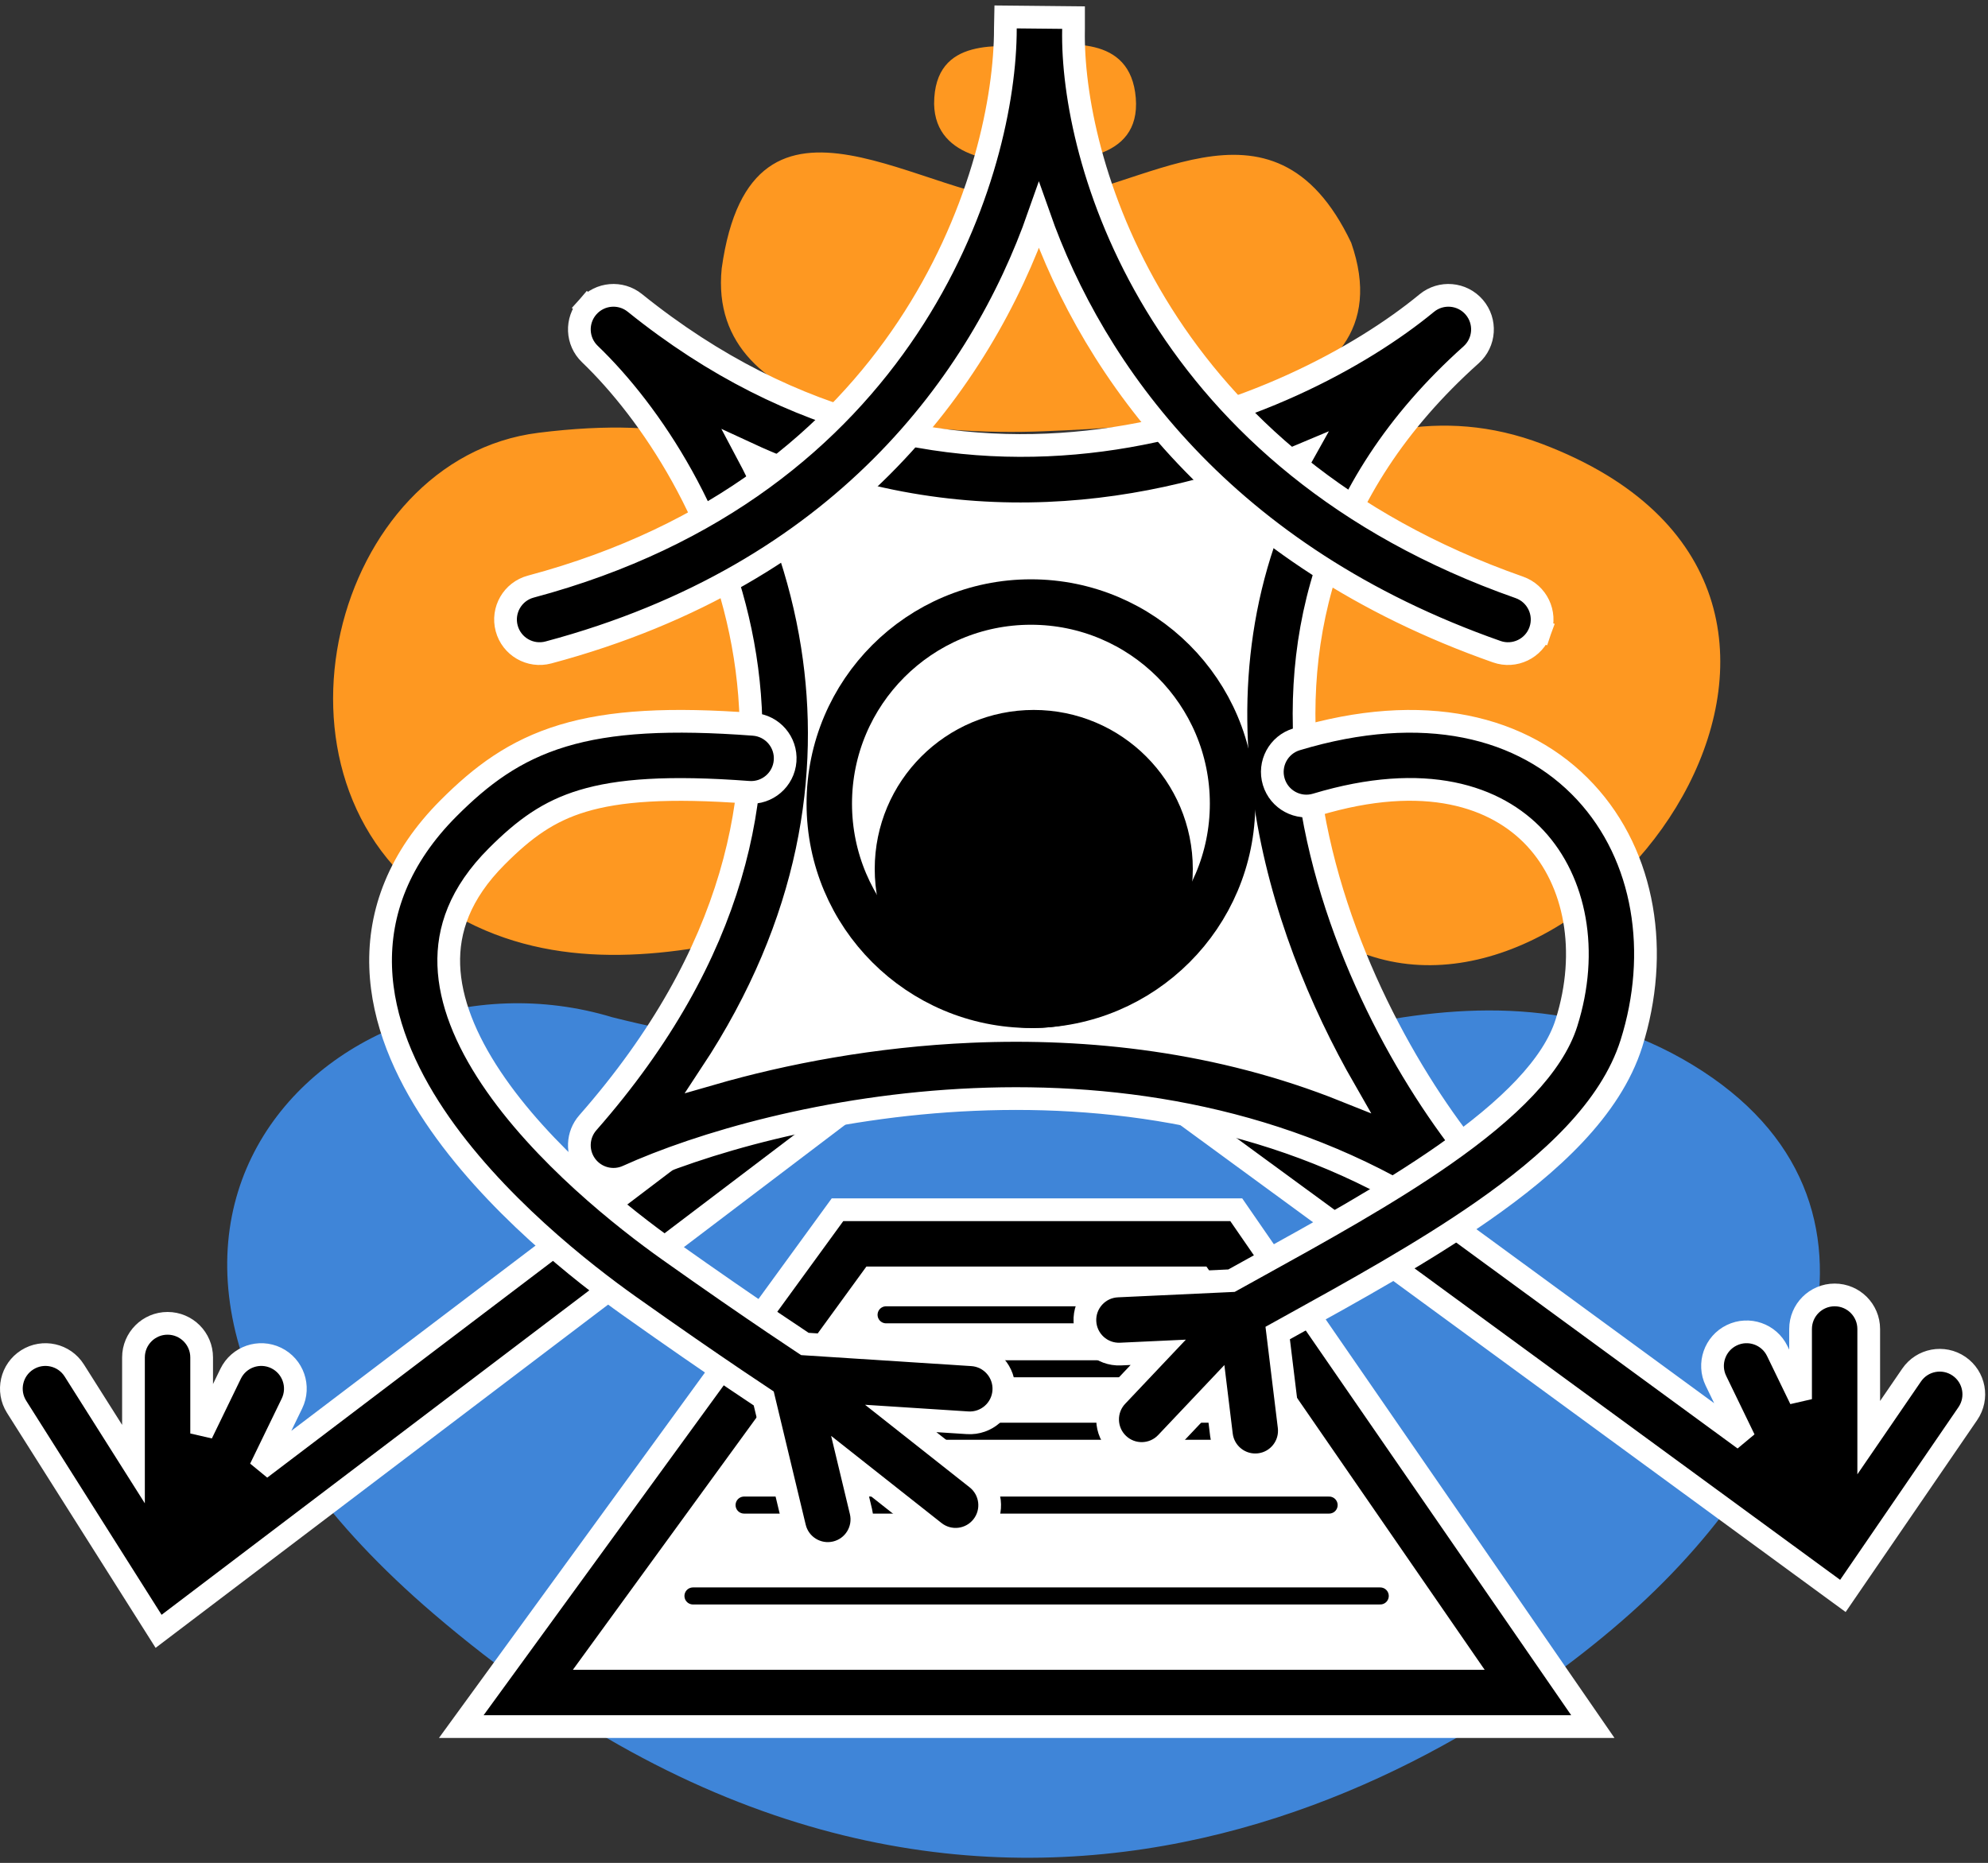 <svg xmlns="http://www.w3.org/2000/svg" width="350" height="328" viewBox="0 0 350 328" fill="none"><rect x="0" y="0" width="350" height="328" fill="#333333" stroke="none"/><path d="M237.889 42.746C248.557 73.292 202.239 75.179 183.734 75.933C165.229 76.687 124.296 74.482 127.06 47.261C132.354 9.256 163.527 36.109 182.032 35.356C200.538 34.602 223.95 13.429 237.889 42.746Z" fill="#FE9821"></path><path d="M199.962 17.25C200.879 28.583 187.986 28.26 182.392 28.522C176.799 28.784 164.645 28.38 164.456 18.3C164.456 6.119 176.402 8.358 181.996 8.096C187.589 7.834 199.044 5.917 199.962 17.25Z" fill="#FE9821"></path><path d="M76.311 284.112C1.111 219.712 58.311 164.112 107.811 179.112C129.645 184.612 176.426 192.112 190.311 192.112C213.311 192.112 258.5 163.5 298 187.5C337.5 211.5 319 255.612 287 284.112C255 312.612 170.311 364.612 76.311 284.112Z" fill="#3F85D8"></path><path d="M216.147 217.865L215.55 217H214.5H150.5H149.483L148.883 217.823L91.383 296.823L89.071 300H93.001H269H272.81L270.647 296.865L216.147 217.865Z" fill="white" stroke="white" stroke-width="4" stroke-linecap="round"></path><path d="M148.465 213H147.447L146.848 213.823L83.525 300.823L81.212 304H85.142H276.62H280.429L278.266 300.865L218.247 213.865L217.651 213H216.601H148.465ZM257.572 292H104.789L153.554 225H211.351L257.572 292Z" fill="black" stroke="white" stroke-width="4" stroke-linecap="round"></path><path d="M271.521 78.176C338.758 103.707 283.208 182.769 240.795 168.154C222.051 162.675 186.939 155.346 174.905 154.893C154.97 154.143 110.892 181.605 77.44 159.515C43.988 137.425 58.544 80.749 94.763 76.205C144.826 69.923 140.508 97.757 181.351 98.582C209.273 99.145 235.245 64.402 271.521 78.176Z" fill="#FE9821"></path><path d="M302.101 243.116L307.092 253.422L209.044 181.659C206.37 179.702 202.616 180.283 200.659 182.957C198.702 185.631 199.283 189.385 201.957 191.342L322.787 279.779L324.452 280.998L325.618 279.296L346.45 248.892C348.323 246.158 347.625 242.424 344.892 240.551C342.158 238.678 338.424 239.375 336.551 242.109L329.001 253.128V234C329.001 230.687 326.314 228 323.001 228C319.687 228 317.001 230.687 317.001 234V246.35L312.9 237.885C311.456 234.903 307.867 233.656 304.885 235.1C301.903 236.545 300.656 240.134 302.101 243.116Z" fill="black" stroke="white" stroke-width="4" stroke-linecap="round"></path><path d="M156.001 231.5H209.501" stroke="black" stroke-width="3" stroke-linecap="round"></path><path d="M145.001 241H212.001" stroke="black" stroke-width="3" stroke-linecap="round"></path><path d="M139.001 252H227.001" stroke="black" stroke-width="3" stroke-linecap="round"></path><path d="M131.001 265H234.001" stroke="black" stroke-width="3" stroke-linecap="round"></path><path d="M122.001 281H243.001" stroke="black" stroke-width="3" stroke-linecap="round"></path><path d="M26.757 285.389L27.921 287.229L29.657 285.913L149.127 195.281C151.767 193.278 152.283 189.514 150.281 186.874C148.278 184.234 144.514 183.717 141.874 185.72L45.84 258.574L51.398 247.12C52.845 244.139 51.601 240.549 48.62 239.102C45.639 237.656 42.049 238.9 40.603 241.881L35.501 252.394V239C35.501 235.687 32.814 233 29.5 233C26.187 233 23.5 235.687 23.5 239V257.786L13.072 241.294C11.301 238.493 7.594 237.658 4.794 239.429C1.993 241.2 1.158 244.906 2.929 247.707L26.757 285.389Z" fill="black" stroke="white" stroke-width="4" stroke-linecap="round"></path><path d="M106.498 200.32L108.825 203.462C121.868 197.556 144.889 190.729 171.318 189.592C197.734 188.456 227.415 193.008 253.935 209.693L256.545 206.729C244.861 192.534 230.837 168.081 226.756 140.984C222.69 113.994 228.474 84.41 256.334 59.491L253.729 56.457C229.865 76.116 167.641 103.511 109.256 56.443L106.615 59.443C117.765 70.148 131.205 90.094 135.12 114.972C139.018 139.748 133.5 169.587 106.498 200.32Z" fill="white" stroke="white" stroke-width="4" stroke-linejoin="round"></path><path d="M103.497 54.036L104.998 55.358L103.497 54.036C101.374 56.448 101.528 60.103 103.845 62.329C114.476 72.535 127.412 91.72 131.168 115.594C134.877 139.163 129.734 167.814 103.493 197.68C101.628 199.803 101.497 202.94 103.179 205.211C104.861 207.482 107.901 208.272 110.475 207.106C123.069 201.403 145.589 194.703 171.49 193.588C197.352 192.476 226.163 196.946 251.805 213.079C254.297 214.647 257.559 214.175 259.504 211.965C261.449 209.755 261.504 206.46 259.633 204.187C248.286 190.401 234.659 166.6 230.711 140.388C226.811 114.499 232.309 86.346 259 62.472C261.435 60.295 261.681 56.57 259.553 54.092C257.425 51.614 253.706 51.293 251.186 53.369C228.065 72.416 168.051 98.704 111.766 53.329C109.265 51.313 105.619 51.624 103.497 54.036ZM143.022 113.729C141.03 101.068 136.773 89.615 131.563 79.826C167.975 96.694 203.521 90.999 229.344 80.058C217.871 100.447 215.822 122.104 218.845 142.176C221.648 160.785 228.8 178.09 236.821 192.044C214.668 183.166 191.716 180.707 170.974 181.6C153.817 182.338 138.021 185.373 125.19 189.078C142.87 162.306 146.57 136.276 143.022 113.729Z" fill="black" stroke="white" stroke-width="4"></path><path d="M231.731 141.662C250.93 135.879 263.453 140.222 270.302 147.594C277.361 155.192 279.78 167.44 275.779 180.11C273.43 187.547 265.811 195.278 254.201 203.38C244.293 210.296 232.467 216.836 220.755 223.31C219.439 224.038 218.126 224.764 216.817 225.489L196.721 226.424C193.411 226.578 190.853 229.386 191.007 232.696C191.161 236.006 193.969 238.565 197.279 238.411L203.917 238.102L196.641 245.794C194.364 248.201 194.47 251.999 196.877 254.276C199.284 256.553 203.082 256.448 205.359 254.04L214.089 244.811L215.044 252.644C215.445 255.933 218.437 258.274 221.726 257.873C225.016 257.472 227.357 254.48 226.956 251.191L224.946 234.706C225.471 234.415 225.998 234.124 226.527 233.832L226.58 233.802C238.193 227.384 250.601 220.527 261.069 213.221C272.871 204.983 283.57 195.286 287.222 183.724C292.246 167.812 289.668 150.809 279.093 139.426C268.308 127.817 250.565 123.457 228.27 130.172C225.097 131.128 223.299 134.475 224.255 137.648C225.211 140.821 228.558 142.618 231.731 141.662Z" fill="black" stroke="white" stroke-width="4" stroke-linecap="round"></path><circle cx="181.501" cy="141.5" r="35.5" fill="white" stroke="black" stroke-width="8"></circle><circle cx="182.001" cy="153" r="24" fill="black" stroke="black" stroke-width="8"></circle><path d="M132.69 127.538C118.005 126.432 107.513 127 99.132 129.524C90.514 132.12 84.647 136.628 78.997 142.278C70.285 150.991 66.697 160.6 67.02 170.326C67.334 179.794 71.329 188.711 76.481 196.432C86.747 211.814 102.886 224.321 110.767 229.914C118.558 235.443 124.971 239.844 129.442 242.867C131.577 244.31 133.27 245.44 134.459 246.228L139.905 268.921C140.678 272.143 143.917 274.129 147.14 273.355C150.362 272.582 152.347 269.343 151.574 266.121L149.616 257.962L164.522 269.73C167.123 271.784 170.895 271.34 172.949 268.739C175.002 266.138 174.558 262.365 171.957 260.312L158.578 249.749L170.353 250.509C173.66 250.722 176.514 248.214 176.727 244.907C176.94 241.6 174.433 238.747 171.126 238.533L141.708 236.635C141.566 236.542 141.413 236.44 141.248 236.331C140.083 235.56 138.365 234.414 136.163 232.925C131.758 229.948 125.421 225.599 117.712 220.128C110.092 214.721 95.459 203.251 86.463 189.771C81.984 183.06 79.226 176.323 79.013 169.928C78.809 163.789 80.921 157.324 87.482 150.764C92.331 145.914 96.546 142.836 102.593 141.014C108.878 139.121 117.636 138.439 131.79 139.504C135.094 139.753 137.974 137.276 138.223 133.971C138.472 130.667 135.995 127.787 132.69 127.538Z" fill="black" stroke="white" stroke-width="4" stroke-linecap="round"></path><path d="M176.99 6.221C176.493 31.69 159.493 85.648 93.453 103.284C90.251 104.139 88.349 107.427 89.204 110.629C90.059 113.83 93.347 115.733 96.549 114.878C148.038 101.128 172.716 67.024 182.902 37.95C192.552 65.416 215.642 97.93 263.513 114.742C266.639 115.84 270.064 114.196 271.162 111.069L269.275 110.406L271.162 111.069C272.26 107.942 270.616 104.518 267.489 103.42C204.268 81.217 189.03 29.715 188.99 6.329C188.997 5.907 189.001 5.491 189.001 5.081V3.101L187.021 3.081L179.022 3L177.042 2.981L177.002 4.96C176.994 5.374 176.99 5.794 176.99 6.221Z" fill="black" stroke="white" stroke-width="4" stroke-linecap="round"></path></svg>